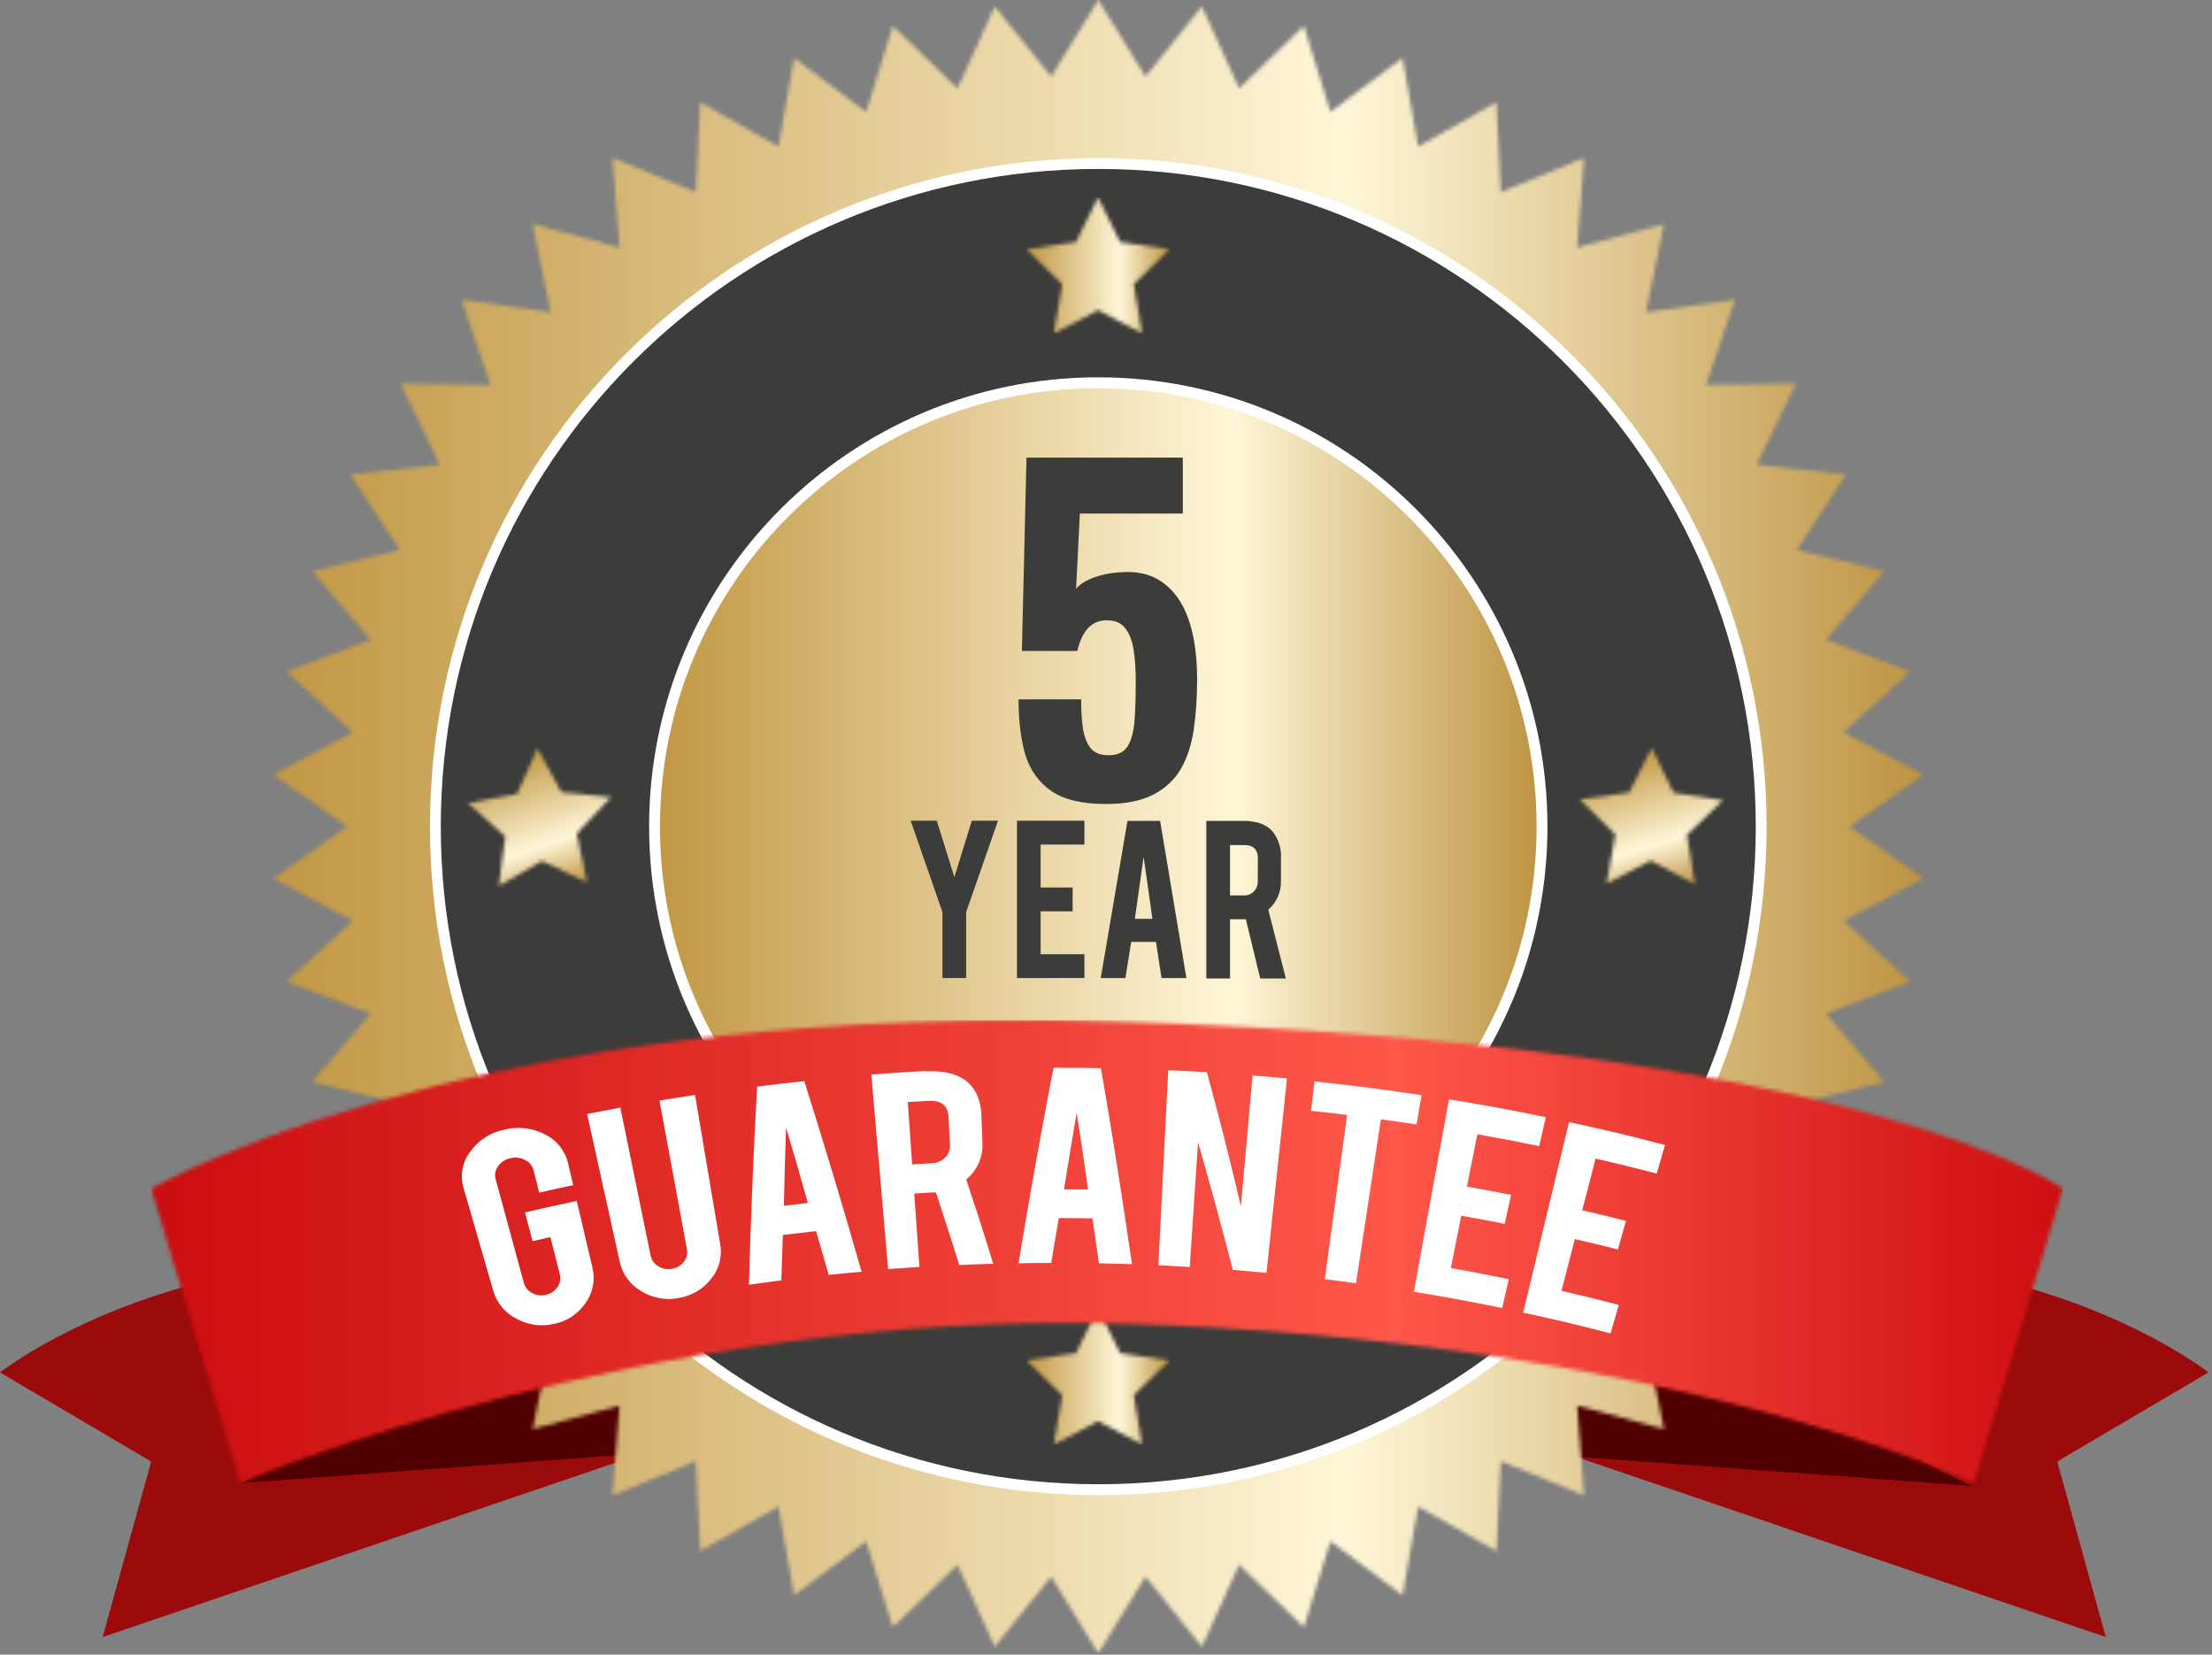 <svg width="579" height="433" viewBox="0 0 579 433" fill="none" xmlns="http://www.w3.org/2000/svg">
<rect x="0" y="0" width="579" height="433" fill="#808080" stroke="none"/>
<g clip-path="url(#clip0_3200_2179)">
<mask id="mask0_3200_2179" style="mask-type:luminance" maskUnits="userSpaceOnUse" x="-12" y="-79" width="601" height="601">
<path d="M-11.72 -78.99H588.28V521.01H-11.72V-78.99Z" fill="white"/>
</mask>
<g mask="url(#mask0_3200_2179)">
<path d="M26.86 428.4L39.58 382.47L0 359.15C0 359.15 20.5 342.89 57.28 334.41C94.06 325.93 151.98 334.41 151.98 334.41L168.23 380.35L26.86 428.4Z" fill="#9B0B0B"/>
<path d="M551.21 428.4L538.49 382.46L578.07 359.14C578.07 359.14 557.58 342.89 520.83 334.4C484.08 325.91 426.13 334.4 426.13 334.4L409.87 380.34L551.21 428.4Z" fill="#9B0B0B"/>
<path d="M168.2 380.35L62.9 388.12L122.97 357.73L160.43 354.91L168.2 380.35Z" fill="#500001"/>
<path d="M410.64 381.06L515.94 388.83L455.87 358.44L412.41 355.62L410.64 381.06Z" fill="#500001"/>
</g>
<mask id="mask1_3200_2179" style="mask-type:luminance" maskUnits="userSpaceOnUse" x="71" y="0" width="433" height="433">
<path d="M275.14 20.05L260.37 1.71L250.64 23.15L233.69 6.79L226.72 29.29L207.86 15.19L203.76 38.38L183.28 26.75L182.12 50.28L160.34 41.31L162.14 64.79L139.41 58.63L144.14 81.7L120.81 78.43L128.4 100.72L104.85 100.4L115.16 121.57L91.76 124.21L104.65 143.92L81.76 149.47L97.02 167.41L75.01 175.77L92.39 191.66L71.6 202.73L90.84 216.31L71.6 229.89L92.39 240.95L75.01 256.84L97.02 265.21L81.76 283.15L104.65 288.7L91.76 308.41L115.16 311.04L104.85 332.21L128.4 331.89L120.81 354.19L144.14 350.92L139.41 373.99L162.14 367.83L160.34 391.31L182.12 382.34L183.28 405.86L203.76 394.24L207.86 417.43L226.72 403.33L233.69 425.82L250.64 409.47L260.37 430.91L275.14 412.57L287.48 432.62L299.83 412.57L314.6 430.91L324.33 409.47L341.28 425.82L348.25 403.33L367.11 417.43L371.21 394.24L391.69 405.86L392.85 382.34L414.63 391.31L412.83 367.83L435.56 373.99L430.83 350.92L454.15 354.19L446.57 331.89L470.12 332.21L459.8 311.04L483.21 308.41L470.32 288.7L493.21 283.15L477.95 265.21L499.96 256.84L482.58 240.95L503.37 229.89L484.13 216.31L503.37 202.73L482.58 191.66L499.96 175.77L477.95 167.41L493.21 149.47L470.32 143.92L483.21 124.21L459.8 121.57L470.12 100.4L446.57 100.72L454.15 78.43L430.83 81.7L435.56 58.63L412.83 64.79L414.63 41.31L392.85 50.28L391.69 26.75L371.21 38.38L367.11 15.19L348.25 29.29L341.28 6.79L324.33 23.15L314.6 1.71L299.83 20.05L287.48 0L275.14 20.05Z" fill="white"/>
</mask>
<g mask="url(#mask1_3200_2179)">
<path d="M71.6 0H503.36V432.62H71.6V0Z" fill="url(#paint0_linear_3200_2179)"/>
</g>
<mask id="mask2_3200_2179" style="mask-type:luminance" maskUnits="userSpaceOnUse" x="-12" y="-79" width="601" height="601">
<path d="M-11.72 -78.99H588.28V521.01H-11.72V-78.99Z" fill="white"/>
</mask>
<g mask="url(#mask2_3200_2179)">
<path d="M461 216.31C461 181.991 450.823 148.443 431.756 119.907C412.69 91.372 385.589 69.132 353.883 55.998C322.176 42.865 287.287 39.429 253.627 46.124C219.968 52.819 189.05 69.346 164.782 93.613C140.515 117.88 123.989 148.798 117.294 182.458C110.598 216.118 114.035 251.007 127.168 282.713C140.301 314.42 162.542 341.52 191.077 360.587C219.612 379.653 253.161 389.83 287.48 389.83C333.5 389.83 377.635 371.548 410.177 339.007C442.718 306.466 461 262.33 461 216.31Z" fill="#3C3C3B"/>
<path d="M287.479 389.83C383.312 389.83 460.999 312.142 460.999 216.31C460.999 120.478 383.312 42.79 287.479 42.79C191.647 42.79 113.959 120.478 113.959 216.31C113.959 312.142 191.647 389.83 287.479 389.83Z" stroke="white" stroke-width="2.84" stroke-miterlimit="10"/>
</g>
<mask id="mask3_3200_2179" style="mask-type:luminance" maskUnits="userSpaceOnUse" x="171" y="100" width="233" height="233">
<path d="M171.33 216.31C171.332 239.282 178.146 261.737 190.91 280.837C203.674 299.936 221.815 314.822 243.038 323.611C264.262 332.401 287.616 334.7 310.146 330.217C332.676 325.734 353.371 314.671 369.614 298.427C385.857 282.183 396.918 261.487 401.399 238.956C405.88 216.425 403.579 193.072 394.788 171.849C385.996 150.626 371.109 132.486 352.009 119.724C332.908 106.962 310.452 100.15 287.48 100.15C272.226 100.15 257.122 103.155 243.029 108.992C228.936 114.83 216.132 123.387 205.346 134.173C194.56 144.96 186.005 157.765 180.169 171.858C174.332 185.951 171.329 201.056 171.33 216.31Z" fill="white"/>
</mask>
<g mask="url(#mask3_3200_2179)">
<path d="M171.33 100.16H403.64V332.47H171.33V100.16Z" fill="url(#paint1_linear_3200_2179)"/>
</g>
<mask id="mask4_3200_2179" style="mask-type:luminance" maskUnits="userSpaceOnUse" x="-12" y="-79" width="601" height="601">
<path d="M-11.72 -78.99H588.28V521.01H-11.72V-78.99Z" fill="white"/>
</mask>
<g mask="url(#mask4_3200_2179)">
<path d="M287.48 332.46C351.627 332.46 403.63 280.458 403.63 216.31C403.63 152.162 351.627 100.16 287.48 100.16C223.332 100.16 171.33 152.162 171.33 216.31C171.33 280.458 223.332 332.46 287.48 332.46Z" stroke="white" stroke-width="2.84" stroke-miterlimit="10"/>
</g>
<mask id="mask5_3200_2179" style="mask-type:luminance" maskUnits="userSpaceOnUse" x="268" y="51" width="39" height="37">
<path d="M281.62 63.35L268.69 65.23L278.05 74.36L275.84 87.24L287.41 81.16L298.98 87.24L296.77 74.36L306.13 65.23L293.19 63.35L287.41 51.63L281.62 63.35Z" fill="white"/>
</mask>
<g mask="url(#mask5_3200_2179)">
<path d="M268.68 51.63H306.12V87.24H268.68V51.63Z" fill="url(#paint2_linear_3200_2179)"/>
</g>
<mask id="mask6_3200_2179" style="mask-type:luminance" maskUnits="userSpaceOnUse" x="268" y="342" width="39" height="36">
<path d="M281.62 354.11L268.69 355.99L278.05 365.11L275.84 378L287.41 371.91L298.98 378L296.77 365.11L306.13 355.99L293.19 354.11L287.41 342.39L281.62 354.11Z" fill="white"/>
</mask>
<g mask="url(#mask6_3200_2179)">
<path d="M268.68 342.39H306.12V378H268.68V342.39Z" fill="url(#paint3_linear_3200_2179)"/>
</g>
<mask id="mask7_3200_2179" style="mask-type:luminance" maskUnits="userSpaceOnUse" x="413" y="195" width="38" height="37">
<path d="M426.47 207.38L413.52 209.17L422.82 218.36L420.52 231.23L432.13 225.23L443.66 231.39L441.54 218.49L450.97 209.43L438.04 207.46L432.34 195.7L426.47 207.38Z" fill="white"/>
</mask>
<g mask="url(#mask7_3200_2179)">
<path d="M403.229 198.959L447.536 184.913L461.238 228.133L416.931 242.179L403.229 198.959Z" fill="url(#paint4_linear_3200_2179)"/>
</g>
<mask id="mask8_3200_2179" style="mask-type:luminance" maskUnits="userSpaceOnUse" x="122" y="195" width="38" height="37">
<path d="M135.37 207.75L122.52 210.15L132.25 218.89L130.56 231.85L141.88 225.3L153.69 230.91L150.95 218.13L159.94 208.63L146.93 207.27L140.68 195.8L135.37 207.75Z" fill="white"/>
</mask>
<g mask="url(#mask8_3200_2179)">
<path d="M110.767 200.148L155.411 183.607L171.674 227.501L127.03 244.042L110.767 200.148Z" fill="url(#paint5_linear_3200_2179)"/>
</g>
<mask id="mask9_3200_2179" style="mask-type:luminance" maskUnits="userSpaceOnUse" x="39" y="266" width="501" height="123">
<path d="M39.58 311.09L62.9 388.09C62.9 388.09 167.54 342.68 294 346.39C438.17 350.63 516.62 388.09 516.62 388.09L539.94 311.09C539.94 311.09 487.64 272.93 290.06 267.27C282.17 267.05 274.45 266.94 266.94 266.94C114.64 266.94 39.58 311.09 39.58 311.09Z" fill="white"/>
</mask>
<g mask="url(#mask9_3200_2179)">
<path d="M39.58 266.93H539.94V388.12H39.58V266.93Z" fill="url(#paint6_linear_3200_2179)"/>
</g>
<mask id="mask10_3200_2179" style="mask-type:luminance" maskUnits="userSpaceOnUse" x="-12" y="-79" width="601" height="601">
<path d="M-11.72 -78.99H588.28V521.01H-11.72V-78.99Z" fill="white"/>
</mask>
<g mask="url(#mask10_3200_2179)">
<path d="M246.69 238.71L238.38 214.77H245.21L249.81 229.55L254.37 214.77H261.23L252.89 238.71V255.94H246.69V238.71Z" fill="#3C3C3B"/>
<path d="M266.19 255.94V214.77H283.85V221.01H272.39V232.24H280.77V238.48H272.39V249.71H283.85V255.94H266.19Z" fill="#3C3C3B"/>
<path d="M296.09 246.49L294.58 255.95H288.12L295.12 214.81H303.66L310.55 255.95H304.03L302.58 246.49H296.09ZM299.35 224.23L297.05 240.45H301.65L299.35 224.23Z" fill="#3C3C3B"/>
<path d="M325.55 214.81C329.01 214.81 331.55 215.763 333.17 217.67C334.706 219.667 335.463 222.156 335.3 224.67V230.67C335.318 232.069 335.03 233.456 334.457 234.732C333.883 236.008 333.038 237.144 331.98 238.06L336.58 256.06H329.87L326.11 240.56H321.97V256.06H315.76V214.81H325.55ZM329.26 224.72C329.26 222.333 328.076 221.14 325.71 221.14H321.97V234.31H325.71C326.178 234.318 326.643 234.229 327.075 234.048C327.507 233.867 327.897 233.599 328.22 233.26C328.548 232.927 328.806 232.532 328.978 232.097C329.15 231.662 329.232 231.197 329.22 230.73L329.26 224.72Z" fill="#3C3C3B"/>
<path d="M145.23 346.39C141.856 347.25 138.282 346.796 135.23 345.12C133.757 344.387 132.452 343.357 131.399 342.093C130.345 340.83 129.566 339.361 129.11 337.78L121.34 310.88C120.864 309.294 120.766 307.619 121.054 305.988C121.343 304.357 122.009 302.817 123 301.49C125.12 298.469 128.315 296.373 131.93 295.63C135.55 294.689 139.391 295.135 142.7 296.88C144.199 297.618 145.515 298.68 146.553 299.989C147.591 301.298 148.324 302.822 148.7 304.45L150.04 310.14C146.48 310.89 144.7 311.28 141.14 312.09L139.67 306.26C139.521 305.669 139.243 305.119 138.855 304.648C138.468 304.178 137.981 303.8 137.43 303.54C136.235 302.919 134.853 302.762 133.55 303.1C132.254 303.365 131.111 304.121 130.36 305.21C130.006 305.691 129.766 306.246 129.659 306.833C129.551 307.421 129.579 308.025 129.74 308.6L137.11 335.68C137.262 336.257 137.536 336.795 137.911 337.259C138.287 337.723 138.757 338.101 139.29 338.37C140.398 338.976 141.695 339.141 142.92 338.83C144.14 338.575 145.215 337.858 145.92 336.83C146.262 336.353 146.495 335.806 146.602 335.229C146.709 334.652 146.688 334.058 146.54 333.49L144.07 323.73L139.42 324.8L137.42 317.28C142.83 316.01 145.54 315.41 150.97 314.28L155.07 331.71C155.461 333.288 155.504 334.932 155.195 336.528C154.885 338.123 154.232 339.633 153.28 340.95C151.383 343.763 148.468 345.731 145.15 346.44" fill="white"/>
<path d="M177.65 339.68C174.265 340.341 170.756 339.694 167.83 337.87C166.409 337.051 165.176 335.944 164.21 334.62C163.243 333.295 162.565 331.783 162.22 330.18L153.68 291.51C157.16 290.82 158.9 290.51 162.38 289.85L170.3 328.55C170.413 329.134 170.651 329.687 170.996 330.172C171.341 330.656 171.785 331.061 172.3 331.36C173.376 332.03 174.666 332.266 175.91 332.02C177.141 331.834 178.25 331.174 179 330.18C179.369 329.723 179.633 329.191 179.773 328.62C179.913 328.05 179.925 327.456 179.81 326.88L172.62 288.01C176.34 287.39 178.2 287.09 181.93 286.53L188.51 325.53C188.804 327.131 188.744 328.777 188.334 330.352C187.925 331.928 187.176 333.395 186.14 334.65C184.053 337.341 181.015 339.131 177.65 339.65" fill="white"/>
<path d="M204.92 323.17C204.74 327.93 204.67 330.31 204.53 335.06C201.13 335.49 199.43 335.72 196.04 336.2C196.513 318.867 197.227 301.58 198.18 284.34C203.11 283.72 205.58 283.44 210.53 282.92C215.77 299.487 220.77 316.113 225.53 332.8C222.08 333.11 220.36 333.27 216.92 333.63C215.61 329.04 214.92 326.75 213.61 322.17C210.12 322.55 208.37 322.75 204.88 323.17M205.75 295.17C205.47 303.32 205.36 307.39 205.18 315.53C207.69 315.23 208.94 315.08 211.46 314.81C209.28 307.01 208.12 303.01 205.79 295.21" fill="white"/>
<path d="M242.28 280.37C247.28 280.1 251.06 281.13 253.5 283.37C255.633 285.37 256.763 288.213 256.89 291.9C257 294.9 257.05 296.35 257.16 299.31C257.219 301.088 256.866 302.855 256.129 304.473C255.392 306.092 254.29 307.518 252.91 308.64C255.84 317.45 257.26 321.86 259.98 330.71C256.43 330.81 254.65 330.88 251.1 331.04C248.73 323.44 247.5 319.65 244.98 312.04H244.22L239.31 312.33L240.66 331.53C237.38 331.74 235.74 331.85 232.46 332.1L228.08 281.19C233.76 280.75 236.6 280.57 242.29 280.26M248.29 292.26C248.14 289.26 246.37 287.9 242.98 288.08L237.62 288.39L238.76 304.7L243.97 304.4C245.257 304.36 246.48 303.83 247.39 302.92C247.824 302.512 248.163 302.015 248.385 301.462C248.606 300.909 248.703 300.315 248.67 299.72C248.52 296.72 248.44 295.25 248.29 292.27" fill="white"/>
<path d="M277.16 318.76C276.34 323.46 275.94 325.76 275.16 330.5C271.74 330.5 270.02 330.5 266.6 330.59C269.42 313.483 272.473 296.427 275.76 279.42C280.76 279.42 283.21 279.42 288.18 279.52C291.12 296.593 293.827 313.693 296.3 330.82C292.84 330.7 291.12 330.66 287.66 330.6C286.99 325.89 286.66 323.54 285.94 318.83C282.43 318.78 280.67 318.76 277.17 318.76M281.83 291.14C280.45 299.14 279.83 303.21 278.5 311.26H284.81C283.67 303.19 283.07 299.15 281.81 291.09" fill="white"/>
<path d="M315.91 280.58C319.103 292.213 322.067 303.907 324.8 315.66L327.87 281.43C331.47 281.72 333.27 281.88 336.87 282.22L331.5 333.09C327.98 332.76 326.22 332.6 322.7 332.32C319.81 321.11 316.78 309.99 313.59 298.87L311.42 331.54C308.14 331.34 306.49 331.26 303.21 331.11C304.07 314.09 304.93 297.07 305.79 280.05C309.84 280.23 311.87 280.34 315.91 280.59" fill="white"/>
<path d="M352.59 291.76C348.83 291.3 346.94 291.09 343.17 290.69L344.08 282.99C353.42 283.99 362.78 285.17 372.08 286.6L370.79 294.25C367.06 293.69 365.19 293.42 361.45 292.91L354.94 335.8C351.68 335.36 350.05 335.14 346.78 334.75L352.61 291.75" fill="white"/>
<path d="M370.09 338.01L379.28 287.68C389.45 289.34 394.51 290.28 404.62 292.35L402.89 299.92C396.43 298.59 393.19 297.97 386.7 296.82L383.98 310.52C388.61 311.34 390.92 311.78 395.53 312.69L393.86 320.27C389.31 319.37 387.04 318.94 382.48 318.13L379.76 331.83C385.84 332.91 388.87 333.49 394.93 334.74L393.2 342.31C384 340.42 379.39 339.57 370.13 338.06" fill="white"/>
<path d="M398.7 343.48L410.7 293.64C420.78 295.82 425.81 297.01 435.81 299.64L433.65 307.11C427.25 305.45 424.04 304.67 417.65 303.18L414.16 316.72C418.75 317.78 421.04 318.33 425.6 319.48L423.5 326.97C419 325.84 416.74 325.29 412.22 324.25L408.73 337.79C414.73 339.18 417.73 339.92 423.73 341.47L421.57 348.94C412.46 346.58 407.89 345.49 398.71 343.51" fill="white"/>
<path d="M289.48 210.396C283.247 210.396 278.48 209.26 275.18 206.986C271.88 204.713 269.607 201.523 268.36 197.416C267.187 193.31 266.6 188.506 266.6 183.006H282.99C282.99 186.233 283.173 188.946 283.54 191.146C283.98 193.346 284.713 194.996 285.74 196.096C286.84 197.196 288.453 197.71 290.58 197.636C292.707 197.563 294.247 196.756 295.2 195.216C296.153 193.676 296.74 191.476 296.96 188.616C297.18 185.756 297.29 182.383 297.29 178.496C297.29 175.343 297.107 172.556 296.74 170.136C296.373 167.716 295.64 165.81 294.54 164.416C293.513 163.023 291.9 162.326 289.7 162.326C287.72 162.326 286.07 163.023 284.75 164.416C283.503 165.81 282.587 167.79 282 170.356H267.48L268.69 119.756H309.61V134.386H282.66L281.67 154.076C282.55 152.976 284.017 152.023 286.07 151.216C288.197 150.41 290.47 149.933 292.89 149.786C297.51 149.346 301.323 150.226 304.33 152.426C307.41 154.626 309.683 157.89 311.15 162.216C312.617 166.47 313.35 171.676 313.35 177.836C313.35 182.53 313.057 186.893 312.47 190.926C311.883 194.886 310.747 198.333 309.06 201.266C307.373 204.126 304.953 206.363 301.8 207.976C298.647 209.59 294.54 210.396 289.48 210.396Z" fill="#3C3C3B"/>
</g>
</g>
<defs>
<linearGradient id="paint0_linear_3200_2179" x1="71.64" y1="218.87" x2="503.4" y2="218.87" gradientUnits="userSpaceOnUse">
<stop stop-color="#C19743"/>
<stop offset="0.65" stop-color="#FFF6D8"/>
<stop offset="1" stop-color="#BD9341"/>
</linearGradient>
<linearGradient id="paint1_linear_3200_2179" x1="171.32" y1="215.67" x2="403.63" y2="215.67" gradientUnits="userSpaceOnUse">
<stop stop-color="#C19743"/>
<stop offset="0.65" stop-color="#FFF6D8"/>
<stop offset="1" stop-color="#BD9341"/>
</linearGradient>
<linearGradient id="paint2_linear_3200_2179" x1="268.73" y1="72.07" x2="306.17" y2="72.07" gradientUnits="userSpaceOnUse">
<stop stop-color="#C19743"/>
<stop offset="0.65" stop-color="#FFF6D8"/>
<stop offset="1" stop-color="#BD9341"/>
</linearGradient>
<linearGradient id="paint3_linear_3200_2179" x1="268.73" y1="362.82" x2="306.17" y2="362.82" gradientUnits="userSpaceOnUse">
<stop stop-color="#C19743"/>
<stop offset="0.65" stop-color="#FFF6D8"/>
<stop offset="1" stop-color="#BD9341"/>
</linearGradient>
<linearGradient id="paint4_linear_3200_2179" x1="424.769" y1="198.152" x2="436.084" y2="233.841" gradientUnits="userSpaceOnUse">
<stop stop-color="#C19743"/>
<stop offset="0.65" stop-color="#FFF6D8"/>
<stop offset="1" stop-color="#BD9341"/>
</linearGradient>
<linearGradient id="paint5_linear_3200_2179" x1="132.877" y1="198.738" x2="145.884" y2="233.846" gradientUnits="userSpaceOnUse">
<stop stop-color="#C19743"/>
<stop offset="0.65" stop-color="#FFF6D8"/>
<stop offset="1" stop-color="#BD9341"/>
</linearGradient>
<linearGradient id="paint6_linear_3200_2179" x1="39.61" y1="329.69" x2="539.97" y2="329.69" gradientUnits="userSpaceOnUse">
<stop stop-color="#CB0D0F"/>
<stop offset="0.65" stop-color="#FF574A"/>
<stop offset="1" stop-color="#CE0E11"/>
</linearGradient>
<clipPath id="clip0_3200_2179">
<rect width="578.06" height="432.62" fill="white"/>
</clipPath>
</defs>
</svg>
